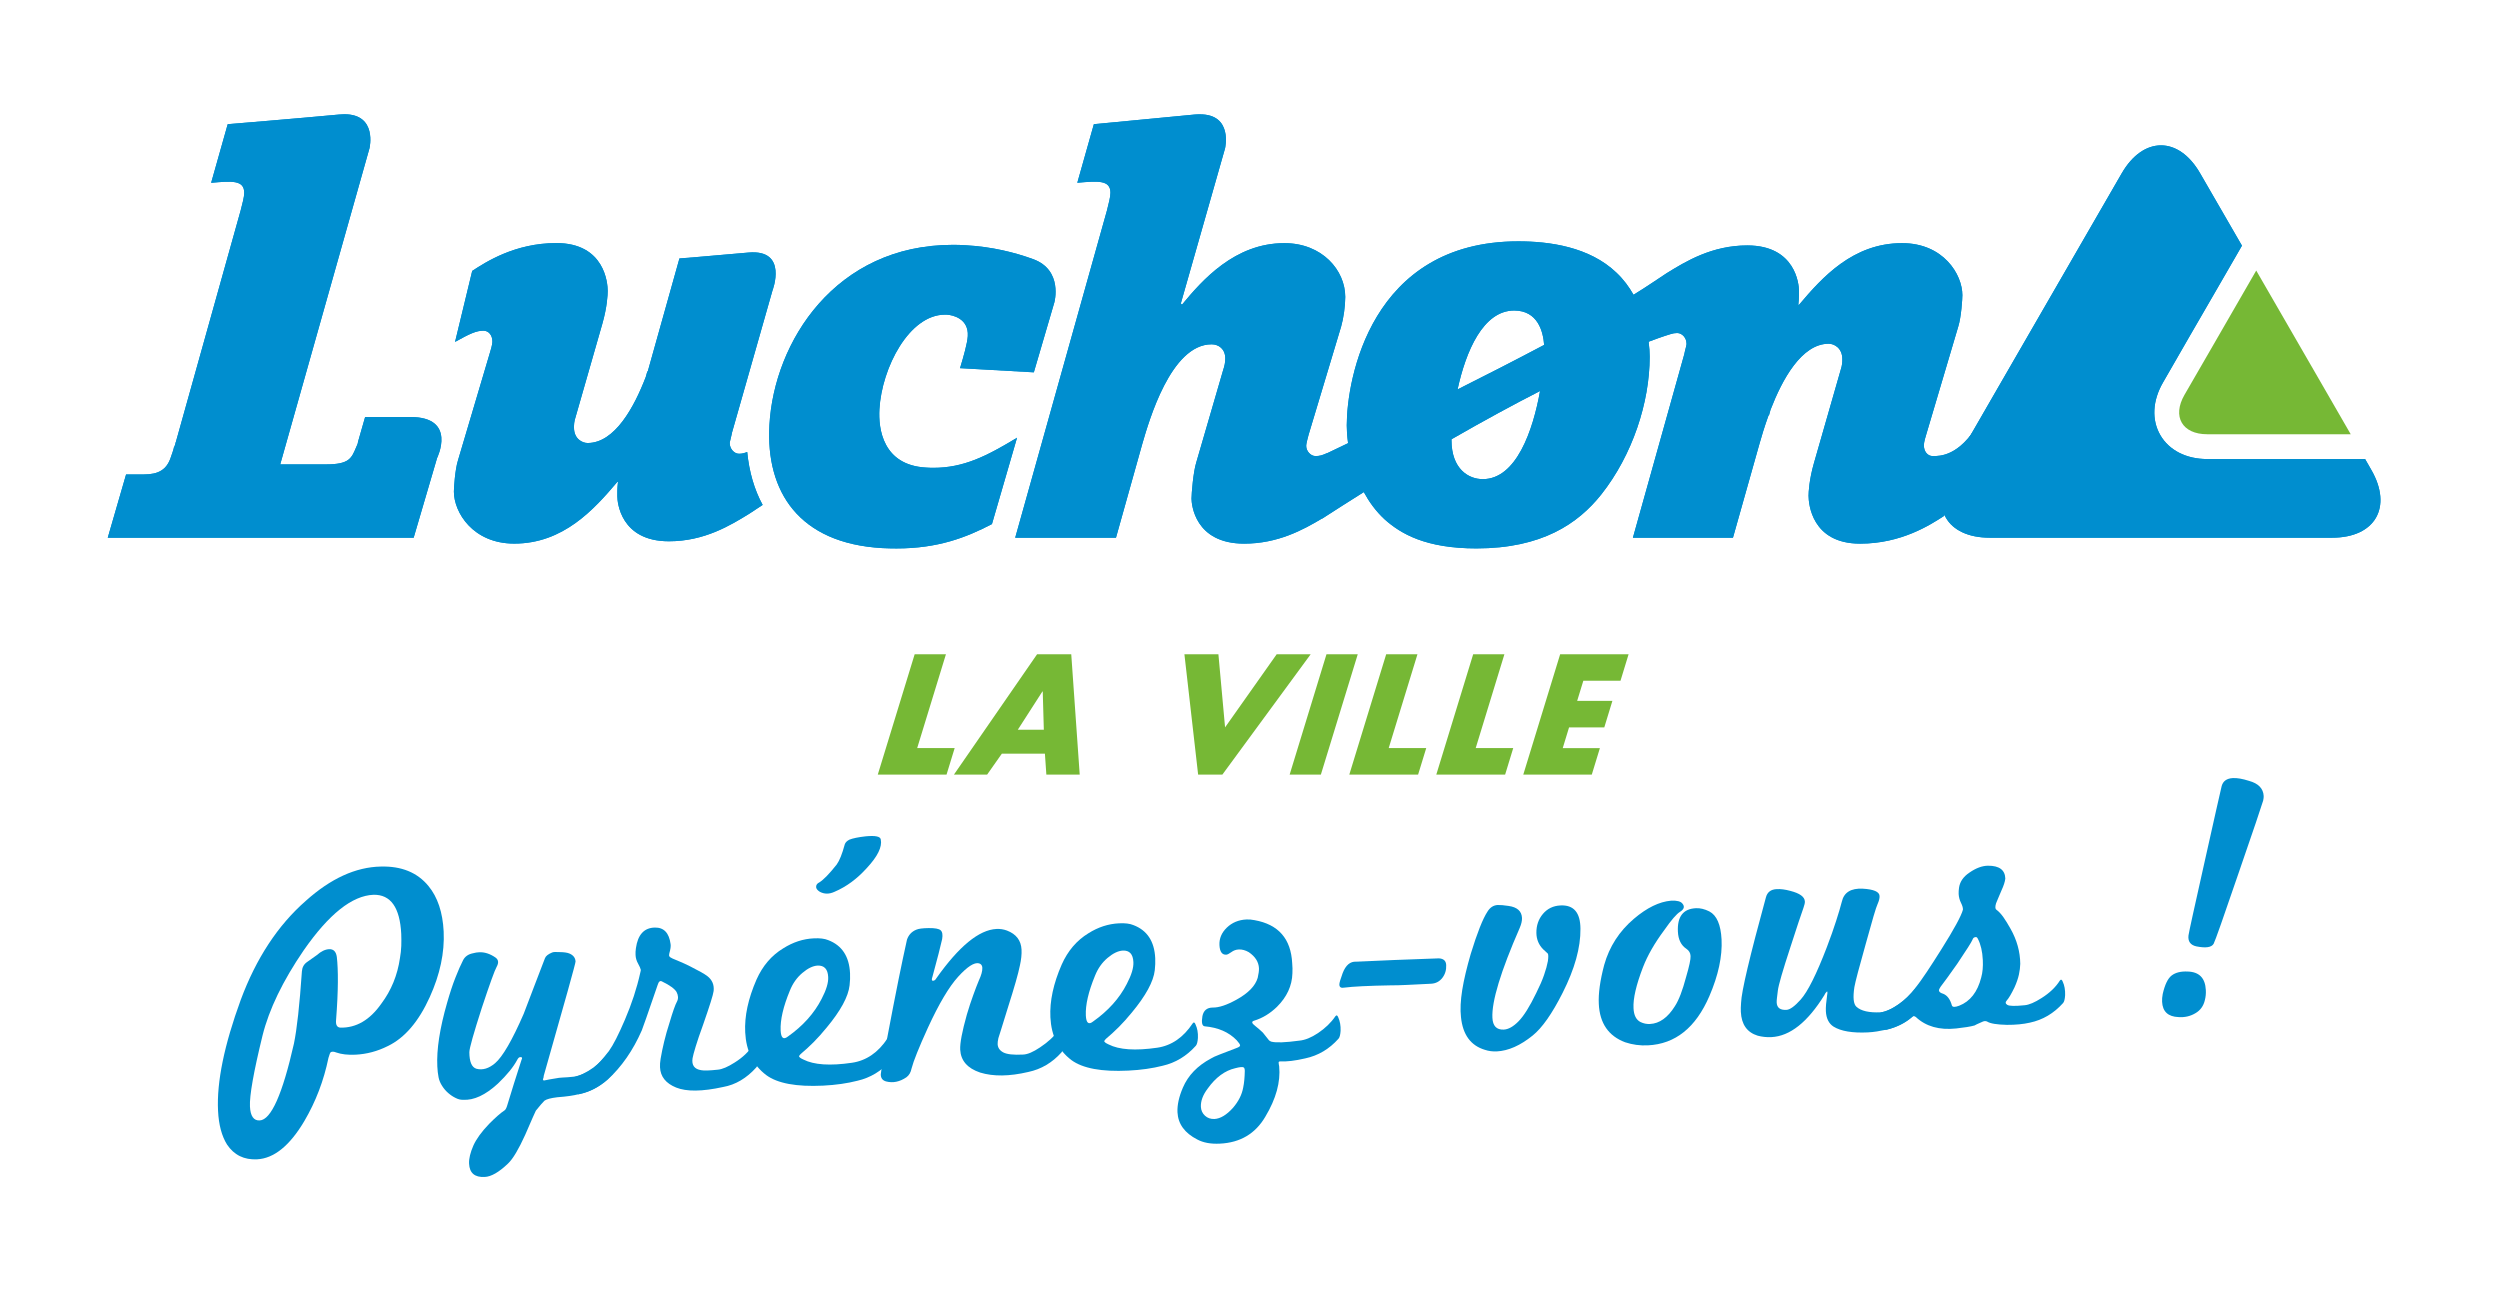<?xml version="1.0" encoding="utf-8"?>
<!-- Generator: Adobe Illustrator 25.2.3, SVG Export Plug-In . SVG Version: 6.00 Build 0)  -->
<svg version="1.1" id="Calque_1" xmlns="http://www.w3.org/2000/svg" xmlns:xlink="http://www.w3.org/1999/xlink" x="0px" y="0px"
	 width="623.62px" height="321.79px" viewBox="0 0 623.62 321.79" style="enable-background:new 0 0 623.62 321.79;"
	 xml:space="preserve">
<style type="text/css">
	.st0{clip-path:url(#SVGID_2_);fill:#008ECF;}
	.st1{clip-path:url(#SVGID_4_);fill:#008ECF;}
	.st2{clip-path:url(#SVGID_6_);fill:#008ECF;}
	.st3{clip-path:url(#SVGID_8_);fill:#008ECF;}
	.st4{clip-path:url(#SVGID_10_);fill:#008ECF;}
	.st5{fill:#76B835;}
	.st6{fill:#008ECF;}
</style>
<g>
	<defs>
		<path id="SVGID_1_" d="M84.58,28.57c-9.82,0.93-27.78,2.41-27.78,2.41L52.67,45.6c5.15-0.45,8.25-0.73,8.25,2.5
			c0,1.03-0.44,2.66-0.9,4.43l-16.15,57.71h-0.02c0,0.03-0.02,0.13-0.06,0.23l-0.11,0.44c-0.09,0.3-0.21,0.59-0.29,0.65
			c0,0.3-0.57,1.92-0.73,2.36c-1.02,3.24-3.1,4.43-6.78,4.43h-4.43l-4.57,15.78h76.31l5.84-19.88c0,0,5.07-10.23-6.67-10.23H91.08
			l-1.78,6.21c0,0.44-0.29,0.88-0.45,1.32c-1.17,2.8-1.76,4.29-7.53,4.29H69.9l22.27-78.87c0,0,2.03-8.47-6.27-8.47
			C85.49,28.51,85.05,28.54,84.58,28.57"/>
	</defs>
	<use xlink:href="#SVGID_1_"  style="overflow:visible;fill:#008ECF;"/>
	<clipPath id="SVGID_2_">
		<use xlink:href="#SVGID_1_"  style="overflow:visible;"/>
	</clipPath>
	<rect x="26.87" y="28.51" class="st0" width="87.22" height="105.63"/>
</g>
<g>
	<defs>
		<path id="SVGID_3_" d="M191.93,105.99c-0.94,16.66,7.35,29.54,28.13,30.73c1.23,0.06,2.41,0.09,3.56,0.09
			c10.38,0,17.38-2.73,23.82-6.08l6.26-21.54c-7.67,4.64-13.33,7.51-20.93,7.51c-0.6,0-1.19-0.02-1.81-0.07
			c-10.76-0.61-11.87-9.68-11.59-14.54c0.6-10.42,7.45-23.6,16.35-23.6c0.17,0,0.34,0,0.52,0.01c1.32,0.08,5.42,0.91,5.17,5.33
			c-0.13,1.91-1.02,4.97-1.93,8.01l18.41,1.04l5.12-17.46c0,0,2.23-8.06-5.33-10.79c-4.51-1.63-10.1-3.08-16.92-3.46
			c-1.04-0.07-2.09-0.09-3.1-0.09C208.42,61.08,193.11,85.2,191.93,105.99"/>
	</defs>
	<use xlink:href="#SVGID_3_"  style="overflow:visible;fill:#008ECF;"/>
	<clipPath id="SVGID_4_">
		<use xlink:href="#SVGID_3_"  style="overflow:visible;"/>
	</clipPath>
	<rect x="190.98" y="61.08" class="st1" width="74.23" height="75.73"/>
</g>
<g>
	<defs>
		<path id="SVGID_5_" d="M362.07,109.79c0-0.07,0.01-0.14,0.01-0.22c8.32-4.78,15.69-8.77,22.08-12.03
			c-1.75,9.8-5.91,21.98-14.27,21.98C366.35,119.53,362.07,117.02,362.07,109.79 M377.71,77.46c5.9,0,7.23,5.26,7.47,8.58
			c-7.08,3.75-14.54,7.57-21.59,11.1C365.64,87.67,369.95,77.46,377.71,77.46 M298.01,28.57c-9.83,0.93-25.15,2.41-25.15,2.41
			l-4.13,14.61c5.15-0.45,8.27-0.73,8.27,2.5c0,1.03-0.44,2.66-0.88,4.43l-22.88,81.61h25.14l6.58-23.46
			c1.64-5.6,7.09-24.78,17.27-24.78c1.78,0,3.41,1.17,3.41,3.52c0,1.03-0.16,1.78-0.59,3.11l-6.66,22.88
			c-0.73,2.35-1.17,7.67-1.17,8.99c0,1.33,0.75,11.22,13.13,11.22c8.37,0,14.67-3.42,19.45-6.28l-0.02,0.06
			c3.59-2.32,7.05-4.52,10.42-6.64c1.31,2.42,3,4.78,5.2,6.81c3.99,3.56,10.19,7.24,22.88,7.24c16.37,0,25.38-6.2,31.14-13.44
			c7.82-9.88,12.09-23.01,12.09-34.38c0-1.04-0.08-2.34-0.26-3.74c3.67-1.39,5.51-1.91,5.51-1.91c0.53-0.17,1.03-0.26,1.6-0.26
			c1.31,0,2.32,1.32,2.32,2.51c0,0.29,0.17-0.09-0.4,2.11l-0.15,0.7l-12.81,45.75h24.96l6.62-23.46c0.45-1.62,1.22-4.2,2.27-7.11
			l0.09,0.06l0.39-1.41c2.9-7.52,7.74-16.48,14.52-16.48c1.32,0,3.39,1.04,3.39,3.83c0,0.75,0,1.48-0.44,2.81l-6.65,23.18
			c-1.18,4.12-1.33,7.22-1.33,8.1c0,1.93,0.75,11.95,12.85,11.95c10.33,0,17.56-4.72,20.96-6.92l8.56-23.02
			c-4.79,8.14-9.6,8.1-11.38,8.1c-1.32,0-2.22-1.18-2.22-2.65c0-0.3,0-0.88,0.6-2.79l7.97-26.87c0.75-2.36,1.03-6.93,1.03-7.83
			c0-5.17-4.72-12.98-15.05-12.98c-12.25,0-19.93,8.55-25.67,15.35l-0.21,0.08c0.22-1.87,0.16-2.94,0.16-3.63
			c0-1.34-0.73-11.23-12.88-11.23c-8.83,0-15.35,3.98-20.12,6.93l-3.48,2.31c-1.4,0.94-3.02,1.99-4.78,3.07
			c-1.11-1.95-2.48-3.83-4.25-5.5c-6.78-6.5-16.82-7.83-24.49-7.83c-36.88,0-42.8,34.53-42.8,45.92c0,1.07,0.08,2.62,0.33,4.43
			c-3.17,1.52-5.05,2.42-5.05,2.42c-0.11,0.05-0.21,0.07-0.32,0.11c-0.51,0.23-0.93,0.4-1.38,0.52c-0.44,0.1-0.86,0.17-1.33,0.17
			c-1.32,0-2.36-1.32-2.36-2.51c0-0.29,0-0.59,0.59-2.8l8.12-27c0.6-2.07,1.03-5.15,1.03-7.38c0-6.65-5.74-13.43-15.19-13.43
			c-12.41,0-20.53,9.3-25.54,15.35l-0.29-0.3l11.04-38.71c0,0,2.02-8.47-6.27-8.47C298.91,28.51,298.48,28.54,298.01,28.57"/>
	</defs>
	<use xlink:href="#SVGID_5_"  style="overflow:visible;fill:#008ECF;"/>
	<clipPath id="SVGID_6_">
		<use xlink:href="#SVGID_5_"  style="overflow:visible;"/>
	</clipPath>
	<rect x="253.23" y="28.51" class="st2" width="240.27" height="108.29"/>
</g>
<g>
	<defs>
		<path id="SVGID_7_" d="M117.79,67.58l-4.28,17.71c3.7-2.07,5.32-2.8,7.08-2.8c1.33,0,2.23,1.17,2.23,2.65c0,0.3,0,0.88-0.6,2.8
			l-7.97,26.86c-0.75,2.35-1.03,6.95-1.03,7.82c0,5.17,4.73,12.98,15.05,12.98c12.25,0,19.93-8.55,25.68-15.35l0.2-0.07
			c-0.21,1.87-0.16,2.94-0.16,3.64c0,1.33,0.72,11.2,12.87,11.2c8.84,0,15.35-3.97,20.12-6.92l3.26-2.15
			c-2.08-3.82-3.36-8.24-3.85-13.2c-0.68,0.26-1.31,0.44-2.02,0.44c-1.3,0-2.32-1.33-2.32-2.51c0-0.29-0.16,0.1,0.41-2.12l0.15-0.7
			l10.07-35.35c0,0,4.04-10.4-5.99-9.51c-10.06,0.91-17.21,1.47-17.21,1.47l-7.91,28.22l-0.09-0.07l-0.4,1.42
			c-2.89,7.53-7.73,16.47-14.5,16.47c-1.33,0-3.4-1.03-3.4-3.83c0-0.75,0-1.47,0.44-2.8l6.65-23.18c1.18-4.12,1.32-7.22,1.32-8.12
			c0-1.91-0.73-11.95-12.83-11.95C128.42,60.65,121.19,65.36,117.79,67.58"/>
	</defs>
	<use xlink:href="#SVGID_7_"  style="overflow:visible;fill:#008ECF;"/>
	<clipPath id="SVGID_8_">
		<use xlink:href="#SVGID_7_"  style="overflow:visible;"/>
	</clipPath>
	<rect x="113.22" y="60.65" class="st3" width="83.5" height="74.96"/>
</g>
<g>
	<defs>
		<path id="SVGID_9_" d="M529.25,43.25l-11.56,20.02c-5.38,9.33-14.19,24.58-19.57,33.9l-11.55,20.03
			c-5.38,9.31-0.99,16.93,9.77,16.93h85.4c10.74,0,15.15-7.62,9.77-16.93l-1.54-2.69h-3.35h-22.65h-13.38
			c-5.23,0-9.51-2.18-11.71-5.98c-2.19-3.81-1.95-8.59,0.68-13.13l6.68-11.61l4.95-8.55l6.38-11.04l1.68-2.92l-10.42-18.03
			c-2.68-4.66-6.22-6.99-9.77-6.99C535.49,36.26,531.94,38.59,529.25,43.25"/>
	</defs>
	<use xlink:href="#SVGID_9_"  style="overflow:visible;fill:#008ECF;"/>
	<clipPath id="SVGID_10_">
		<use xlink:href="#SVGID_9_"  style="overflow:visible;"/>
	</clipPath>
	<rect x="481.18" y="36.26" class="st4" width="115.7" height="97.88"/>
</g>
<path class="st5" d="M544.91,98.5c-3.11,5.41-0.56,9.82,5.66,9.82h13.39h22.42l-6.43-11.15c-4.63-8.01-11.79-20.42-17.14-29.68
	c-3.12,5.41-8.13,14.09-11.2,19.42L544.91,98.5z"/>
<polygon class="st5" points="228.79,186.61 238.14,186.61 236.11,193.23 218.96,193.23 228.16,163.21 235.96,163.21 "/>
<path class="st5" d="M249.91,188l-3.67,5.22h-8.28l20.74-30.02h8.52l2.11,30.02h-8.32l-0.36-5.22H249.91z M260.11,172.48h-0.08
	l-6.14,9.55h6.49L260.11,172.48z"/>
<polygon class="st5" points="305.59,181.44 318.46,163.21 326.94,163.21 304.92,193.22 298.87,193.22 295.45,163.21 303.93,163.21 
	"/>
<polygon class="st5" points="329.49,193.22 321.7,193.22 330.89,163.2 338.69,163.2 "/>
<polygon class="st5" points="346.41,186.61 355.77,186.61 353.74,193.23 336.58,193.23 345.78,163.21 353.58,163.21 "/>
<polygon class="st5" points="368.11,186.61 377.47,186.61 375.45,193.23 358.28,193.23 367.48,163.21 375.27,163.21 "/>
<polygon class="st5" points="394.96,169.81 393.42,174.83 402.21,174.83 400.19,181.44 391.4,181.44 389.82,186.62 399.09,186.62 
	397.07,193.22 379.98,193.22 389.18,163.2 406.25,163.2 404.23,169.81 "/>
<path class="st6" d="M88.69,263.09c-1.92,0.09-3.51-0.09-4.82-0.55c-0.53-0.22-0.96-0.25-1.31-0.11c-0.17,0.07-0.38,0.54-0.62,1.43
	c-1.17,5.69-3.18,10.95-6.02,15.78c-3.64,6.15-7.58,9.34-11.8,9.55c-3.24,0.16-5.73-1.07-7.48-3.67c-1.32-2.11-2.08-4.92-2.25-8.43
	c-0.36-7.2,1.55-16.44,5.68-27.73c3.85-10.33,9.24-18.54,16.2-24.64c6.22-5.58,12.47-8.44,18.72-8.56c5.15-0.14,9.13,1.48,11.9,4.87
	c2.27,2.76,3.54,6.53,3.78,11.33c0.25,5.27-0.91,10.72-3.47,16.36c-2.77,6.12-6.26,10.19-10.45,12.21
	C94.16,262.24,91.47,262.95,88.69,263.09 M100.1,235.96c0.03-1,0.03-2-0.01-2.98c-0.33-6.62-2.64-9.87-6.92-9.78
	c-5.34,0.21-11.14,4.83-17.43,13.88c-5.19,7.59-8.62,14.67-10.26,21.26c-2.22,9.08-3.26,14.97-3.13,17.66
	c0.11,2.4,0.93,3.57,2.43,3.49c2.84-0.14,5.68-6.52,8.54-19.16c0.75-3.62,1.41-9.62,1.99-18.03c0.07-1.01,0.5-1.79,1.32-2.35
	c0.81-0.57,1.61-1.14,2.4-1.7c1.06-0.94,2.07-1.43,3.07-1.48c1.09-0.05,1.73,0.6,1.92,1.94c0.18,1.57,0.28,3.66,0.26,6.27
	c-0.02,2.61-0.16,5.76-0.45,9.48c-0.11,1.18,0.23,1.8,1.04,1.88c3.95,0.1,7.37-1.88,10.24-5.96c2.51-3.35,4.05-7.15,4.66-11.4
	C99.95,237.96,100.06,236.96,100.1,235.96"/>
<path class="st6" d="M152.72,268.02c-2.31,2.58-5.07,4.21-8.29,4.9c-1.19,0.34-3.02,0.61-5.44,0.79c-1.62,0.2-2.67,0.48-3.18,0.86
	c-0.39,0.37-1.1,1.19-2.14,2.48c-0.11,0.18-1,2.19-2.66,6.03c-1.63,3.59-3.04,5.98-4.27,7.15c-2.26,2.17-4.21,3.29-5.83,3.36
	c-2.49,0.13-3.79-0.98-3.9-3.32c-0.06-1.23,0.3-2.74,1.08-4.53c0.74-1.63,2.03-3.42,3.91-5.38c1.6-1.61,2.87-2.73,3.83-3.36
	c0.23-0.13,0.44-0.49,0.64-1.08c1.1-3.64,2.3-7.47,3.62-11.54c0.26-0.48,0.16-0.71-0.3-0.69c-0.3,0.01-0.54,0.24-0.75,0.65
	c-0.96,1.81-2.57,3.79-4.84,5.96c-3.11,2.86-6,4.2-8.68,4.04c-0.59,0.02-1.19-0.11-1.85-0.45c-0.65-0.31-1.27-0.72-1.85-1.23
	c-0.57-0.49-1.09-1.08-1.52-1.77c-0.45-0.69-0.75-1.4-0.9-2.16c-0.08-0.4-0.14-0.84-0.2-1.31c-0.06-0.47-0.09-0.93-0.11-1.4
	c-0.21-4.21,0.61-9.51,2.44-15.87c0.69-2.44,1.38-4.53,2.08-6.3c0.7-1.77,1.33-3.23,1.92-4.36c0.48-0.91,1.29-1.47,2.44-1.7
	c0.28-0.07,0.55-0.14,0.82-0.18c0.25-0.03,0.51-0.06,0.73-0.07c1.33-0.07,2.69,0.36,4.06,1.3c0.78,0.54,0.88,1.32,0.3,2.35
	c-0.48,0.84-1.71,4.25-3.69,10.21c-2.05,6.38-3.1,10.07-3.11,11.07c0.01,2.4,0.6,3.78,1.77,4.13c1.53,0.4,3.08-0.06,4.64-1.38
	c1.89-1.61,4.27-5.72,7.14-12.31c0.87-2.27,1.75-4.56,2.62-6.87c0.87-2.3,1.78-4.64,2.7-7.04c0.21-0.54,0.8-1,1.77-1.4
	c0.28-0.14,0.94-0.17,1.99-0.1c0.99,0.01,1.76,0.13,2.28,0.33c1.01,0.41,1.54,1.09,1.58,2.03c0.01,0.41-2.62,9.88-7.92,28.45
	c-0.03,0.41-0.1,0.71-0.22,0.9c0.01,0.11,0.08,0.23,0.2,0.33c0.06,0,0.23-0.03,0.52-0.1c0.29-0.08,1.21-0.24,2.76-0.49
	c0.23-0.07,0.7-0.11,1.39-0.16c0.76-0.02,1.71-0.1,2.86-0.22c1.39-0.18,3-0.94,4.86-2.26c1.62-1.26,2.92-2.55,3.89-3.88
	c0.28-0.38,0.52-0.3,0.71,0.22c0.46,0.98,0.65,2.11,0.61,3.41C153.17,267.07,152.99,267.73,152.72,268.02"/>
<path class="st6" d="M188.66,266.26c-2.42,2.7-5.19,4.34-8.29,4.89c-5.22,1.15-9.13,1.18-11.7,0.14c-2.57-1.04-3.93-2.73-4.03-5.07
	c-0.03-0.59,0.01-1.3,0.15-2.12c0.23-1.35,0.52-2.78,0.88-4.26c0.36-1.49,0.81-3.1,1.37-4.82c0.79-2.67,1.4-4.41,1.84-5.2
	c0.37-0.71,0.33-1.5-0.11-2.36c-0.46-0.79-1.65-1.68-3.62-2.63c-0.48-0.28-0.84,0.01-1.09,0.84c-1.26,3.7-2.24,6.49-2.89,8.37
	c-0.67,1.88-1.02,2.88-1.08,3c-2.18,4.98-5.03,9.08-8.53,12.29c-2.17,1.87-4.51,3.08-7.04,3.6c-0.34,0.14-0.61-0.02-0.82-0.49
	c-0.45-0.85-0.69-1.81-0.75-2.86c-0.02-0.53,0.08-0.83,0.31-0.9c2.05-0.57,3.7-1.35,4.92-2.35c0.9-0.75,2.14-2.12,3.71-4.14
	c1.09-1.52,2.41-4.11,3.97-7.76c1.72-4.01,3.01-7.94,3.86-11.8c0.05-0.24,0.08-0.4,0.11-0.48c0.02-0.09,0.03-0.17,0.02-0.23
	c-0.07-0.34-0.3-0.86-0.68-1.55c-0.39-0.68-0.6-1.41-0.63-2.16c-0.01-0.24-0.01-0.51,0-0.8c0.01-0.29,0.05-0.59,0.09-0.88
	c0.47-3.36,2.03-5.09,4.71-5.15c2.26-0.05,3.57,1.32,3.94,4.12c0.09,0.52-0.02,1.29-0.31,2.3c-0.1,0.36-0.09,0.62,0.03,0.79
	c0.11,0.17,0.39,0.34,0.8,0.53c0.41,0.18,0.98,0.42,1.69,0.71c0.71,0.29,1.61,0.7,2.67,1.23c2.15,1.08,3.58,1.88,4.29,2.43
	c1.21,0.94,1.73,2.17,1.57,3.71c-0.11,0.94-1,3.74-2.62,8.39c-0.83,2.27-1.45,4.11-1.87,5.5c-0.42,1.4-0.69,2.38-0.77,2.9
	c-0.26,1.71,0.45,2.71,2.15,2.97c0.7,0.14,2.09,0.1,4.17-0.13c1.1-0.1,2.49-0.7,4.18-1.78c2.03-1.27,3.55-2.73,4.57-4.36
	c0.28-0.37,0.52-0.3,0.71,0.23c0.46,0.98,0.65,2.1,0.61,3.4C189.11,265.31,188.93,265.96,188.66,266.26"/>
<path class="st6" d="M222.17,264.61c-2.31,2.57-5.07,4.24-8.28,4.98c-2.53,0.65-5.38,1.06-8.56,1.22
	c-6.66,0.32-11.4-0.55-14.22-2.65c-3.26-2.47-4.99-6.03-5.22-10.64c-0.21-4.04,0.75-8.43,2.82-13.17c1.52-3.41,3.74-6.02,6.67-7.79
	c2.42-1.53,4.96-2.37,7.62-2.49c1.5-0.08,2.71,0.07,3.59,0.44c3.42,1.3,5.25,4.05,5.45,8.27c0.05,0.94,0.01,1.94-0.11,3
	c-0.32,2.84-2.24,6.36-5.74,10.57c-1.1,1.34-2.18,2.56-3.26,3.64c-1.08,1.08-2.15,2.06-3.2,2.93c-0.29,0.31-0.41,0.49-0.41,0.54
	c0.01,0.24,0.37,0.52,1.09,0.84c2.61,1.33,6.66,1.61,12.13,0.8c3.57-0.53,6.51-2.55,8.84-6.06c0.26-0.37,0.5-0.29,0.7,0.23
	c0.46,0.98,0.65,2.11,0.61,3.4C222.61,263.66,222.44,264.31,222.17,264.61 M200.16,242.69c-1.37,1.15-2.41,2.62-3.13,4.42
	c-1.66,4.01-2.42,7.32-2.3,9.96c0.09,1.87,0.7,2.36,1.81,1.49c3.75-2.65,6.57-5.79,8.41-9.39c1.16-2.22,1.72-4.04,1.64-5.45
	c-0.09-1.97-0.98-2.93-2.66-2.86C202.78,240.94,201.52,241.53,200.16,242.69 M216.23,216.52c-2.42,2.7-5.11,4.68-8.07,5.94
	c-1.3,0.6-2.51,0.6-3.65,0c-0.6-0.38-0.91-0.77-0.93-1.18c-0.02-0.53,0.25-0.92,0.82-1.18c1.01-0.63,2.46-2.11,4.3-4.43
	c0.71-0.98,1.38-2.65,2.02-5.03c0.15-0.48,0.54-0.87,1.16-1.19c0.85-0.34,2.2-0.62,4.05-0.83c2.42-0.23,3.68,0.02,3.78,0.79
	C220.09,211.25,218.93,213.63,216.23,216.52"/>
<path class="st6" d="M264.79,262.51c-2.31,2.58-5.07,4.21-8.28,4.89c-4.72,1.11-8.71,1.16-12.01,0.15
	c-3.19-1.07-4.84-2.98-4.98-5.73c-0.08-1.58,0.47-4.49,1.65-8.7c0.55-1.85,1.08-3.48,1.6-4.88c0.51-1.4,0.96-2.61,1.39-3.63
	c0.62-1.32,0.92-2.4,0.88-3.21c-0.03-0.59-0.31-0.95-0.84-1.1c-1.18-0.29-2.9,0.83-5.19,3.34c-2.28,2.51-4.79,6.74-7.52,12.67
	c-1.15,2.53-2.07,4.63-2.73,6.3c-0.68,1.68-1.13,2.98-1.38,3.94c-0.18,0.95-0.61,1.68-1.27,2.17c-1.69,1.15-3.39,1.49-5.09,1.04
	c-0.88-0.25-1.32-0.84-1.31-1.78c0.02-0.77,1.04-6.39,3.09-16.86c1.01-5.22,1.83-9.2,2.41-11.96c0.59-2.76,0.93-4.34,1.03-4.75
	c0.4-1.19,1.17-2.02,2.31-2.49c0.57-0.26,1.61-0.39,3.11-0.41c1.57-0.02,2.56,0.17,2.98,0.55c0.44,0.4,0.55,1.12,0.38,2.18
	c-0.38,1.73-1.18,4.84-2.41,9.37c-0.26,0.71-0.21,1.06,0.14,1.04c0.34-0.01,0.62-0.24,0.84-0.65c5.64-7.97,10.63-12.05,14.97-12.27
	c0.93-0.05,1.8,0.09,2.63,0.4c2.31,0.88,3.51,2.47,3.63,4.75c0.06,1.17-0.08,2.5-0.41,3.97c-0.42,2.08-1.39,5.46-2.89,10.17
	c-0.8,2.57-1.4,4.5-1.8,5.81c-0.4,1.31-0.62,2.03-0.68,2.15c-0.14,0.65-0.2,1.15-0.18,1.5c0.05,0.87,0.5,1.56,1.4,2.04
	c0.9,0.48,2.56,0.67,4.98,0.54c1.1-0.05,2.49-0.64,4.18-1.78c0.96-0.63,1.83-1.31,2.61-2.02c0.78-0.71,1.43-1.49,1.97-2.34
	c0.26-0.37,0.5-0.3,0.7,0.23c0.46,0.98,0.67,2.1,0.61,3.4C265.24,261.56,265.06,262.2,264.79,262.51"/>
<path class="st6" d="M298.3,260.86c-2.31,2.58-5.07,4.25-8.28,4.99c-2.53,0.64-5.37,1.06-8.56,1.21
	c-6.65,0.33-11.39-0.55-14.22-2.64c-3.26-2.48-4.99-6.03-5.22-10.65c-0.2-4.04,0.75-8.43,2.82-13.16c1.52-3.42,3.74-6.02,6.67-7.81
	c2.42-1.53,4.96-2.35,7.62-2.48c1.52-0.08,2.71,0.07,3.59,0.44c3.42,1.29,5.25,4.04,5.45,8.27c0.05,0.93,0,1.93-0.11,2.98
	c-0.32,2.84-2.24,6.36-5.74,10.58c-1.1,1.34-2.18,2.55-3.26,3.63c-1.08,1.08-2.16,2.06-3.21,2.94c-0.26,0.3-0.4,0.49-0.4,0.54
	c0.01,0.23,0.38,0.51,1.09,0.83c2.62,1.34,6.66,1.61,12.13,0.82c3.57-0.53,6.51-2.55,8.84-6.07c0.26-0.36,0.51-0.29,0.7,0.24
	c0.46,0.96,0.67,2.1,0.61,3.4C298.75,259.9,298.57,260.56,298.3,260.86 M276.29,238.94c-1.37,1.15-2.41,2.63-3.13,4.42
	c-1.66,4.02-2.42,7.34-2.3,9.96c0.09,1.88,0.7,2.38,1.81,1.49c3.75-2.65,6.57-5.77,8.41-9.38c1.17-2.23,1.72-4.04,1.64-5.45
	c-0.09-1.99-0.98-2.94-2.65-2.86C278.92,237.19,277.66,237.79,276.29,238.94"/>
<path class="st6" d="M333.88,259.11c-2.3,2.58-5.06,4.21-8.28,4.9c-2.58,0.6-4.66,0.84-6.23,0.75c-0.29,0.01-0.42,0.1-0.42,0.28
	c0-0.11,0-0.08,0.01,0.09c0,0.18,0.05,0.47,0.13,0.87c0.37,3.91-0.78,8.1-3.47,12.58c-2.47,4.21-6.23,6.46-11.33,6.7
	c-2.26,0.11-4.13-0.23-5.62-1.03c-3.15-1.61-4.8-3.87-4.95-6.8c-0.08-1.81,0.37-3.86,1.35-6.14c1.3-3.05,3.64-5.48,7.04-7.29
	c0.39-0.25,1.11-0.59,2.17-0.99c1.06-0.4,2.47-0.94,4.22-1.62c0.57-0.2,0.85-0.42,0.84-0.65c-0.01-0.23-0.29-0.65-0.85-1.27
	c-1.95-2.02-4.61-3.18-7.99-3.48c-0.64-0.09-0.83-0.93-0.56-2.53c0.28-1.42,1.14-2.14,2.58-2.15c1.52,0.03,3.49-0.62,5.91-1.96
	c2.94-1.62,4.71-3.43,5.3-5.45c0.24-1.01,0.34-1.8,0.32-2.39c-0.08-1.58-0.93-2.92-2.55-4.02c-0.84-0.48-1.66-0.7-2.47-0.67
	c-0.7,0.03-1.32,0.25-1.88,0.67c-0.56,0.41-0.99,0.62-1.27,0.63c-1.04,0.06-1.61-0.75-1.69-2.38c-0.08-1.64,0.53-3.1,1.83-4.36
	c1.31-1.26,2.94-1.95,4.91-2.04c0.63-0.03,1.3,0.02,2.01,0.17c5.97,1.06,9.1,4.65,9.4,10.79c0.02,0.41,0.05,0.81,0.07,1.23
	c0.01,0.36,0,0.76-0.02,1.24c-0.09,3.1-1.37,5.9-3.86,8.37c-1.72,1.66-3.6,2.81-5.67,3.44c-0.73,0.21-0.65,0.64,0.24,1.31
	c0.37,0.28,0.7,0.55,1,0.83c0.3,0.28,0.61,0.56,0.92,0.84c0.11,0.17,0.61,0.78,1.48,1.86c0.13,0.16,0.33,0.31,0.63,0.4
	c1.17,0.3,3.49,0.22,6.95-0.25c1.45-0.13,3.01-0.76,4.7-1.89c1.79-1.21,3.24-2.59,4.32-4.18c0.28-0.36,0.51-0.29,0.71,0.23
	c0.45,0.98,0.65,2.11,0.6,3.4C334.34,258.15,334.17,258.81,333.88,259.11 M310.22,266.26c-0.3-0.16-0.99-0.09-2.08,0.2
	c-2.58,0.59-4.88,2.28-6.89,5.09c-1.19,1.58-1.76,3.1-1.69,4.57c0.05,0.87,0.39,1.61,1.02,2.19c0.64,0.59,1.42,0.85,2.35,0.82
	c1.49-0.08,3.04-1.01,4.64-2.79c1.37-1.6,2.22-3.27,2.54-5.05c0.24-1.12,0.37-2.51,0.4-4.16
	C310.5,266.66,310.41,266.36,310.22,266.26"/>
<path class="st6" d="M350.89,245.69c-1.62,0.08-2.93,0.11-3.91,0.1c-5.68,0.1-9.55,0.3-11.63,0.57c-0.8,0.16-1.22-0.08-1.25-0.73
	c-0.02-0.4,0.25-1.35,0.81-2.85c0.77-2.03,1.91-3,3.43-2.89c2.94-0.15,6.11-0.29,9.51-0.42c3.39-0.14,7.07-0.28,11.07-0.41
	c1.17,0.06,1.78,0.61,1.83,1.66c0.06,1.23-0.26,2.31-0.96,3.21c-0.72,0.92-1.64,1.4-2.81,1.46
	C354.6,245.51,352.57,245.61,350.89,245.69"/>
<path class="st6" d="M389.8,247.65c-2.64,5.24-5.14,8.78-7.48,10.66c-3.07,2.49-6.05,3.81-8.94,3.96c-1.04,0.05-2.03-0.08-2.97-0.39
	c-3.54-1.06-5.52-3.77-5.97-8.15c-0.22-1.92-0.1-4.19,0.31-6.78c0.42-2.61,1.14-5.6,2.12-8.99c1.61-5.25,3-8.77,4.19-10.58
	c0.64-1.03,1.48-1.57,2.53-1.63c0.63-0.02,1.54,0.05,2.71,0.23c2.16,0.3,3.28,1.3,3.36,3c0.03,0.7-0.16,1.53-0.57,2.49
	c-4.74,10.85-7.01,18.32-6.81,22.41c0.09,2.05,1.04,3.03,2.84,2.95c1.16-0.06,2.39-0.75,3.69-2.08c1.3-1.32,2.77-3.66,4.4-7.04
	c0.84-1.68,1.5-3.18,1.95-4.49c0.46-1.31,0.78-2.48,0.96-3.48c0.13-0.94,0.13-1.56,0-1.85l-1.18-1.09c-1.1-1.11-1.66-2.47-1.69-4.05
	c-0.03-1.87,0.52-3.47,1.64-4.79c1.11-1.31,2.58-2.02,4.37-2.1c3.31-0.16,4.96,1.78,4.98,5.82
	C394.29,236.38,392.81,241.69,389.8,247.65"/>
<path class="st6" d="M429.44,234.35c0.21,4.21-0.8,8.93-3.04,14.13c-3.39,7.86-8.49,11.95-15.33,12.28
	c-1.96,0.1-3.87-0.16-5.69-0.77c-4.14-1.56-6.33-4.74-6.56-9.53c-0.14-2.64,0.32-5.89,1.34-9.75c1.29-4.58,3.77-8.43,7.44-11.54
	c3.23-2.74,6.31-4.25,9.26-4.5c1.45-0.07,2.39,0.17,2.82,0.73c0.62,0.73,0.41,1.42-0.6,2.05c-0.85,0.51-2.17,2.04-3.95,4.59
	c-2.4,3.23-4.16,6.3-5.29,9.23c-1.7,4.42-2.49,7.83-2.36,10.23c0.08,1.76,0.67,2.9,1.73,3.44c0.77,0.37,1.56,0.54,2.38,0.49
	c2.36-0.11,4.44-1.6,6.21-4.44c0.98-1.5,1.91-3.94,2.79-7.26c0.78-2.67,1.17-4.43,1.12-5.25c-0.03-0.76-0.39-1.37-1.04-1.8
	c-1.32-0.87-2.03-2.3-2.12-4.29c-0.18-3.74,1.31-5.69,4.49-5.84c1.04-0.06,2.17,0.21,3.35,0.8
	C428.25,228.33,429.25,230.66,429.44,234.35"/>
<path class="st6" d="M478.69,251.98c-2.31,2.57-5.07,4.2-8.28,4.89c-0.76,0.15-1.49,0.3-2.2,0.42c-0.71,0.11-1.48,0.2-2.3,0.24
	c-3.82,0.18-6.66-0.29-8.52-1.43c-1.19-0.76-1.84-2.04-1.93-3.87c-0.05-0.92,0.07-2.28,0.32-4.05c0.06-0.24,0.07-0.47,0.06-0.71
	c-0.01-0.17-0.07-0.2-0.18-0.07c-0.05,0.06-0.13,0.15-0.24,0.26c-0.11,0.14-0.22,0.31-0.32,0.55c-4.19,6.77-8.6,10.27-13.24,10.5
	c-1.16,0.06-2.3-0.07-3.41-0.36c-2.65-0.82-4.05-2.8-4.2-5.96c-0.02-0.29-0.02-0.62-0.01-1.01c0.01-0.38,0.03-0.8,0.07-1.27
	c0.09-2.77,2.16-11.51,6.19-26.25c0.34-1.32,1.24-2,2.69-2.07c0.98-0.06,2.12,0.09,3.41,0.44c2.35,0.6,3.56,1.47,3.62,2.64
	c0.02,0.36-0.1,0.88-0.36,1.61c-0.31,0.84-0.72,2.05-1.25,3.66c-0.54,1.62-1.21,3.67-2.01,6.16c-1.92,5.85-2.96,9.45-3.12,10.8
	c-0.08,0.71-0.15,1.32-0.22,1.81c-0.06,0.51-0.09,0.9-0.07,1.19c0.07,1.29,0.87,1.89,2.43,1.81c0.87-0.03,2.06-0.9,3.54-2.55
	c1.76-1.96,3.93-6.29,6.5-12.98c0.98-2.57,1.77-4.8,2.36-6.67c0.61-1.88,1.08-3.47,1.42-4.79c0.52-2.31,2.27-3.39,5.23-3.24
	c2.73,0.16,4.12,0.76,4.18,1.81c0.04,0.59-0.15,1.26-0.5,2.04c-0.37,0.78-1.34,4.05-2.92,9.83c-1.68,5.95-2.63,9.56-2.86,10.87
	c-0.39,2.59-0.23,4.24,0.51,4.9c1.15,1.06,3.18,1.52,6.07,1.38c1.09-0.06,2.49-0.65,4.17-1.79c0.96-0.64,1.83-1.31,2.61-2.02
	c0.78-0.71,1.43-1.49,1.97-2.34c0.26-0.37,0.51-0.29,0.7,0.23c0.46,0.98,0.67,2.1,0.61,3.4
	C479.14,251.03,478.96,251.67,478.69,251.98"/>
<path class="st6" d="M514.63,250.21c-2.32,2.58-5.07,4.21-8.29,4.89c-1.66,0.38-3.57,0.56-5.72,0.55c-2.5-0.06-4.13-0.32-4.91-0.81
	c-0.3-0.16-0.65-0.17-1.04-0.03c-1.37,0.6-2.08,0.92-2.12,0.99c-1.03,0.29-2.56,0.53-4.58,0.75c-4.21,0.45-7.57-0.51-10.06-2.85
	c-0.37-0.28-0.65-0.29-0.88-0.05c-1.66,1.49-3.81,2.57-6.45,3.23c-0.52,0.02-0.81-0.14-0.9-0.48c-0.44-0.86-0.7-1.81-0.75-2.87
	c-0.02-0.59,0.07-0.91,0.3-0.98c2.98-0.68,5.84-2.72,8.58-6.14c0.77-0.98,1.69-2.27,2.77-3.88c1.08-1.61,2.32-3.54,3.72-5.77
	c3.12-4.96,4.91-8.24,5.35-9.84c0.03-0.42-0.13-0.99-0.48-1.7c-0.36-0.71-0.55-1.46-0.59-2.22c-0.01-0.23-0.01-0.48,0.01-0.75
	c0.01-0.26,0.05-0.55,0.09-0.84c0.22-1.48,1.08-2.73,2.59-3.74c1.63-1.13,3.17-1.7,4.61-1.72c2.84-0.02,4.28,1.06,4.34,3.21
	c-0.08,0.78-0.41,1.79-0.99,3.04c-0.37,0.84-0.64,1.52-0.86,2.03c-0.19,0.51-0.36,0.87-0.46,1.11c-0.25,0.84-0.22,1.37,0.08,1.58
	c0.6,0.44,1.18,1.06,1.74,1.85c0.56,0.79,1.15,1.76,1.79,2.9c1.58,2.79,2.4,5.72,2.43,8.76c-0.02,0.83-0.13,1.72-0.34,2.7
	c-0.22,0.99-0.59,2.04-1.1,3.18c-0.79,1.63-1.43,2.71-1.93,3.26c-0.39,0.42-0.34,0.8,0.14,1.09c0.48,0.31,1.93,0.34,4.35,0.09
	c1.1-0.1,2.49-0.7,4.18-1.78c2.02-1.27,3.55-2.73,4.57-4.36c0.28-0.37,0.51-0.29,0.71,0.23c0.46,0.98,0.65,2.1,0.61,3.4
	C515.08,249.26,514.91,249.9,514.63,250.21 M494.61,239.5c-0.1-2.17-0.52-3.94-1.23-5.31c-0.18-0.4-0.42-0.53-0.71-0.4
	c-0.29,0.02-0.51,0.23-0.65,0.65c-0.22,0.54-1.47,2.54-3.8,5.99c-2.06,2.92-3.44,4.82-4.16,5.74c-0.28,0.42-0.4,0.72-0.39,0.91
	c0.02,0.34,0.38,0.62,1.09,0.83c1,0.41,1.71,1.38,2.13,2.88c0.14,0.47,0.75,0.49,1.83,0.08c2.73-1.07,4.57-3.41,5.49-7.04
	C494.56,242.59,494.69,241.13,494.61,239.5"/>
<path class="st6" d="M547.61,252.76c-1.27,0.75-2.66,1.06-4.18,0.95c-2.62-0.1-3.98-1.38-4.1-3.83c-0.03-0.59,0.02-1.24,0.16-1.95
	c0.53-2.31,1.26-3.85,2.22-4.59s2.3-1.08,4.04-0.99c2.85,0.09,4.34,1.63,4.49,4.61c0.05,0.88-0.03,1.7-0.23,2.48
	C549.67,250.93,548.88,252.04,547.61,252.76 M562.72,205.22c-1.01,3.01-2.46,7.23-4.34,12.66c-3.75,10.97-5.81,16.83-6.19,17.54
	c-0.53,0.92-1.97,1.12-4.32,0.65c-1.47-0.33-2.12-1.24-1.96-2.71c0.05-0.36,0.39-2.04,1.06-5.07c0.67-3.02,1.64-7.4,2.93-13.16
	c1.29-5.75,2.28-10.22,3-13.4c0.71-3.17,1.14-5.05,1.29-5.65c0.34-1.24,1.27-1.91,2.78-1.99c1.09-0.06,2.43,0.18,4.03,0.69
	c2.35,0.64,3.57,1.91,3.67,3.78c0.01,0.3-0.02,0.68-0.13,1.15C564.33,200.38,563.73,202.22,562.72,205.22"/>
</svg>
